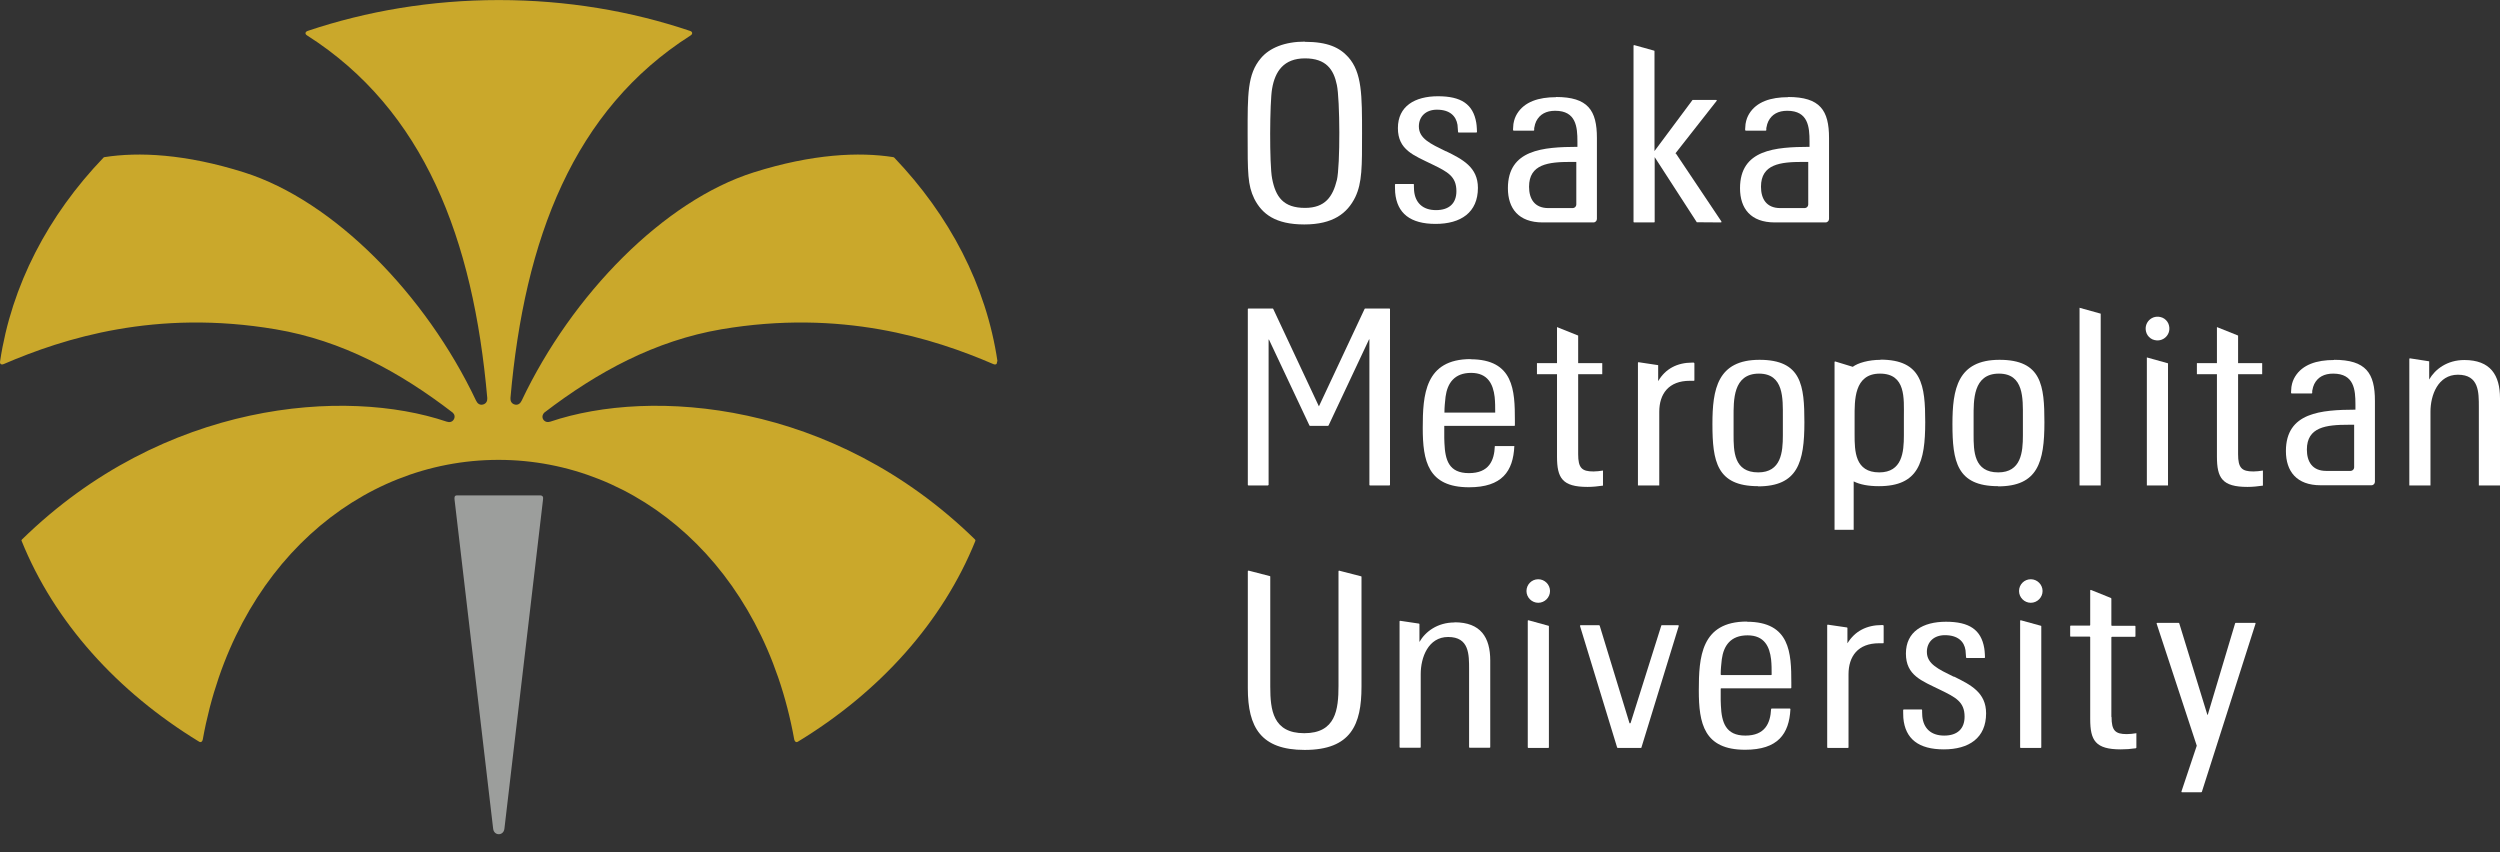 <svg width="132" height="45" viewBox="0 0 132 45" fill="none" xmlns="http://www.w3.org/2000/svg">
<rect x="0" y="0" width="132" height="45" fill="#333333" stroke="none"/>
<path d="M52.668 19.086C52.075 15.056 50.123 11.365 47.22 8.326C47.2 8.306 47.191 8.306 47.161 8.296C45.365 8.015 42.898 8.122 39.791 9.103C35.061 10.598 30.205 15.541 27.544 21.154C27.476 21.3 27.35 21.407 27.175 21.358C27.001 21.31 26.942 21.164 26.952 21.018C27.69 12.608 30.283 5.801 36.469 1.868C36.586 1.79 36.566 1.673 36.44 1.634C33.332 0.586 29.924 0.003 26.34 0.003C22.766 0.003 19.358 0.586 16.24 1.634C16.114 1.683 16.085 1.79 16.211 1.868C22.397 5.81 24.99 12.608 25.728 21.018C25.738 21.164 25.68 21.31 25.505 21.358C25.33 21.407 25.204 21.3 25.136 21.154C22.475 15.541 17.619 10.598 12.89 9.103C9.782 8.122 7.316 8.015 5.519 8.296C5.49 8.296 5.48 8.306 5.461 8.326C2.547 11.365 0.605 15.056 0.003 19.086C-0.016 19.212 0.061 19.28 0.197 19.222C3.383 17.852 8.228 16.318 14.551 17.386C18.066 17.979 21.096 19.63 23.903 21.786C24 21.873 24.039 22.009 23.961 22.145C23.873 22.291 23.728 22.31 23.582 22.262C18.26 20.465 8.665 21.145 1.159 28.486C1.129 28.516 1.129 28.525 1.139 28.554C2.868 32.837 6.179 36.518 10.511 39.159C10.608 39.218 10.685 39.159 10.705 39.052C12.356 29.875 18.96 24.281 26.321 24.281C33.672 24.281 40.286 29.875 41.937 39.052C41.966 39.159 42.034 39.218 42.131 39.159C46.462 36.528 49.774 32.837 51.502 28.554C51.502 28.535 51.502 28.516 51.483 28.486C43.976 21.145 34.381 20.465 29.059 22.262C28.914 22.31 28.768 22.281 28.681 22.145C28.603 22.009 28.651 21.873 28.739 21.786C31.555 19.63 34.585 17.988 38.091 17.386C44.413 16.318 49.259 17.852 52.444 19.222C52.58 19.28 52.658 19.222 52.639 19.086H52.668Z" fill="#CAA82B"/>
<path d="M28.525 26.156H24.145C23.99 26.156 23.99 26.243 24 26.379L26.039 43.763C26.088 44.141 26.583 44.141 26.632 43.763L28.671 26.379C28.69 26.253 28.671 26.166 28.525 26.156Z" fill="#9C9E9C"/>
<path d="M119.084 32.886H118.045L118.016 32.906L116.569 37.742C116.569 37.742 116.559 37.742 116.549 37.742L115.063 32.906L115.034 32.886H113.898C113.898 32.886 113.859 32.906 113.869 32.925L115.986 39.364V39.383L115.18 41.791C115.18 41.811 115.18 41.83 115.209 41.83H116.229L116.258 41.811L119.094 32.925C119.094 32.925 119.094 32.886 119.065 32.886H119.084Z" fill="white"/>
<path d="M103.157 35.731C102.351 35.333 101.739 35.061 101.739 34.42C101.739 33.896 102.108 33.537 102.691 33.537C103.371 33.537 103.711 33.867 103.779 34.333C103.788 34.459 103.808 34.712 103.808 34.712C103.808 34.731 103.827 34.741 103.837 34.741H104.779C104.779 34.741 104.808 34.731 104.808 34.712C104.808 34.712 104.798 34.382 104.769 34.226C104.604 33.245 103.973 32.828 102.749 32.828C101.526 32.828 100.632 33.352 100.632 34.508C100.632 35.663 101.467 35.945 102.439 36.421C103.254 36.819 103.73 37.052 103.73 37.839C103.73 38.47 103.361 38.839 102.652 38.839C101.943 38.839 101.555 38.441 101.497 37.819C101.487 37.713 101.487 37.489 101.487 37.489C101.487 37.47 101.477 37.46 101.458 37.46H100.516C100.516 37.46 100.487 37.47 100.487 37.489C100.487 37.489 100.487 37.79 100.496 37.907C100.593 39.014 101.302 39.567 102.633 39.567C103.963 39.567 104.866 38.965 104.866 37.664C104.866 36.567 104.06 36.159 103.167 35.722L103.157 35.731Z" fill="white"/>
<path d="M70.712 30.128C70.712 30.128 70.673 30.137 70.673 30.157V36.207C70.673 37.469 70.527 38.713 68.866 38.713C67.206 38.713 67.07 37.479 67.07 36.256V30.448C67.07 30.448 67.07 30.419 67.05 30.419L65.924 30.128C65.924 30.128 65.885 30.137 65.885 30.157V36.343C65.885 38.402 66.575 39.596 68.886 39.596C71.343 39.596 71.887 38.246 71.887 36.265V30.458C71.887 30.458 71.887 30.429 71.867 30.429L70.731 30.137L70.712 30.128Z" fill="white"/>
<path d="M92.232 32.818C89.804 32.818 89.697 34.721 89.697 36.459C89.697 38.198 89.969 39.587 92.144 39.587C93.873 39.587 94.466 38.751 94.534 37.45C94.534 37.431 94.524 37.411 94.504 37.411H93.543C93.543 37.411 93.514 37.421 93.514 37.44C93.475 38.188 93.193 38.839 92.154 38.839C91.115 38.839 90.901 38.14 90.863 37.256C90.863 37.256 90.863 37.12 90.853 36.984C90.853 36.867 90.853 36.576 90.853 36.372C90.853 36.353 90.863 36.343 90.882 36.343H94.553C94.553 36.343 94.582 36.333 94.582 36.314V36.052C94.582 34.478 94.524 32.828 92.232 32.828V32.818ZM93.494 35.644H90.882C90.882 35.644 90.853 35.624 90.853 35.615C90.853 35.333 90.882 35.071 90.911 34.809C91.008 34.09 91.377 33.546 92.271 33.546C93.164 33.546 93.436 34.148 93.514 34.818C93.543 35.09 93.543 35.352 93.543 35.615C93.543 35.634 93.533 35.644 93.514 35.644H93.494Z" fill="white"/>
<path d="M76.801 32.866C75.897 32.866 75.256 33.352 74.946 33.896V32.954C74.946 32.954 74.936 32.925 74.916 32.925L73.936 32.779C73.936 32.779 73.897 32.779 73.897 32.808C73.897 32.992 73.897 33.993 73.897 34.42V39.451C73.897 39.451 73.907 39.48 73.926 39.48H74.984C74.984 39.48 75.014 39.47 75.014 39.451V35.586C75.014 34.712 75.412 33.633 76.461 33.633C77.578 33.633 77.568 34.556 77.568 35.343V39.451C77.568 39.451 77.578 39.48 77.597 39.48H78.655C78.655 39.48 78.685 39.47 78.685 39.451V34.877C78.685 33.653 78.18 32.857 76.801 32.857V32.866Z" fill="white"/>
<path d="M88.61 33.012H87.745C87.745 33.012 87.716 33.012 87.716 33.032L86.094 38.179C86.094 38.179 86.046 38.208 86.036 38.179L84.463 33.032C84.463 33.032 84.443 33.012 84.434 33.012H83.453C83.453 33.012 83.414 33.032 83.424 33.051L85.385 39.47C85.385 39.47 85.405 39.49 85.415 39.49H86.638C86.638 39.49 86.667 39.49 86.667 39.47L88.639 33.051C88.639 33.051 88.639 33.012 88.61 33.012Z" fill="white"/>
<path d="M111.48 37.858V33.653C111.48 33.653 111.49 33.624 111.509 33.624H112.723C112.723 33.624 112.752 33.614 112.752 33.595V33.071C112.752 33.071 112.742 33.041 112.723 33.041H111.509C111.509 33.041 111.48 33.032 111.48 33.012V31.604L111.46 31.575L110.402 31.148C110.402 31.148 110.363 31.148 110.363 31.177V33.002C110.363 33.002 110.353 33.032 110.334 33.032H109.334C109.334 33.032 109.305 33.041 109.305 33.061V33.585C109.305 33.585 109.314 33.614 109.334 33.614H110.334C110.334 33.614 110.363 33.624 110.363 33.644V37.965C110.363 39.092 110.635 39.567 111.975 39.567C112.237 39.567 112.509 39.548 112.772 39.509L112.801 39.48V38.713C112.616 38.742 112.451 38.761 112.296 38.761C111.684 38.761 111.49 38.577 111.49 37.849L111.48 37.858Z" fill="white"/>
<path d="M80.704 32.75C80.704 32.75 80.666 32.75 80.666 32.779V39.461C80.666 39.461 80.675 39.49 80.695 39.49H81.753C81.753 39.49 81.782 39.48 81.782 39.461V33.07C81.782 33.07 81.782 33.041 81.763 33.041L80.704 32.75Z" fill="white"/>
<path d="M81.219 30.584C80.87 30.584 80.598 30.866 80.598 31.206C80.598 31.546 80.879 31.827 81.219 31.827C81.559 31.827 81.841 31.546 81.841 31.206C81.841 30.866 81.559 30.584 81.219 30.584Z" fill="white"/>
<path d="M106.702 32.75C106.702 32.75 106.663 32.75 106.663 32.779V39.461C106.663 39.461 106.673 39.49 106.692 39.49H107.751C107.751 39.49 107.78 39.48 107.78 39.461V33.07C107.78 33.07 107.78 33.041 107.76 33.041L106.702 32.75Z" fill="white"/>
<path d="M107.226 30.584C106.877 30.584 106.605 30.866 106.605 31.206C106.605 31.546 106.886 31.827 107.226 31.827C107.566 31.827 107.848 31.546 107.848 31.206C107.848 30.866 107.566 30.584 107.226 30.584Z" fill="white"/>
<path d="M99.438 33.003H99.35C98.554 33.003 97.933 33.333 97.554 33.954H97.544V33.158C97.544 33.158 97.534 33.129 97.515 33.129L96.515 32.983C96.515 32.983 96.476 32.983 96.476 33.012C96.476 33.187 96.476 34.051 96.476 34.314V39.461C96.476 39.461 96.486 39.49 96.505 39.49H97.573C97.573 39.49 97.602 39.48 97.602 39.461V35.605C97.602 34.654 98.098 33.964 99.214 33.964H99.234H99.428C99.448 33.964 99.457 33.954 99.457 33.935V33.041C99.457 33.041 99.448 33.012 99.428 33.012L99.438 33.003Z" fill="white"/>
<path d="M68.895 2.198C67.837 2.198 67.031 2.528 66.575 3.072C65.856 3.917 65.875 4.995 65.875 7.073C65.875 9.151 65.875 9.763 66.225 10.492C66.633 11.298 67.342 11.851 68.866 11.851C70.391 11.851 71.139 11.259 71.556 10.414C71.925 9.647 71.916 8.773 71.916 7.063C71.916 5.034 71.916 3.83 71.187 3.014C70.731 2.509 70.1 2.208 68.895 2.208V2.198ZM70.585 9.511C70.372 10.375 69.974 10.977 68.905 10.977C67.759 10.977 67.351 10.394 67.167 9.423C67.021 8.695 67.041 5.374 67.167 4.684C67.322 3.762 67.788 3.082 68.905 3.082C70.022 3.082 70.42 3.674 70.585 4.48C70.75 5.228 70.77 8.734 70.585 9.52V9.511Z" fill="white"/>
<path d="M76.334 7.986C75.528 7.588 74.916 7.316 74.916 6.675C74.916 6.151 75.286 5.791 75.868 5.791C76.548 5.791 76.878 6.122 76.956 6.588C76.966 6.714 76.985 6.966 76.985 6.966C76.985 6.986 77.004 6.996 77.014 6.996H77.956C77.956 6.996 77.985 6.986 77.985 6.966C77.985 6.966 77.976 6.636 77.947 6.481C77.781 5.5 77.15 5.082 75.927 5.082C74.703 5.082 73.809 5.607 73.809 6.763C73.809 7.918 74.645 8.2 75.616 8.676C76.431 9.074 76.898 9.307 76.898 10.094C76.898 10.725 76.529 11.094 75.82 11.094C75.111 11.094 74.722 10.696 74.664 10.074C74.654 9.967 74.654 9.744 74.654 9.744C74.654 9.725 74.645 9.715 74.625 9.715H73.683C73.683 9.715 73.654 9.725 73.654 9.744C73.654 9.744 73.654 10.045 73.664 10.162C73.761 11.269 74.47 11.822 75.8 11.822C77.131 11.822 78.034 11.22 78.034 9.919C78.034 8.831 77.228 8.413 76.334 7.976V7.986Z" fill="white"/>
<path d="M88.474 8.122V8.083L90.639 5.325C90.659 5.306 90.639 5.276 90.61 5.276H89.367L87.357 7.976V2.703C87.357 2.703 87.357 2.674 87.337 2.674L86.289 2.382C86.289 2.382 86.25 2.382 86.25 2.412V11.715C86.25 11.715 86.26 11.744 86.279 11.744H87.337C87.337 11.744 87.367 11.735 87.367 11.715V8.297L89.591 11.735H89.62L90.863 11.744C90.892 11.744 90.901 11.715 90.892 11.696L88.493 8.112L88.474 8.122Z" fill="white"/>
<path d="M82.161 5.131C81.239 5.131 80.491 5.373 80.102 6.005C80.015 6.15 79.947 6.306 79.908 6.548C79.898 6.646 79.889 6.811 79.889 6.811V6.84C79.889 6.84 79.889 6.859 79.889 6.869C79.889 6.869 79.908 6.898 79.918 6.898H80.976C80.976 6.898 81.005 6.888 81.005 6.869C81.005 6.869 81.005 6.82 81.005 6.782C81.005 6.762 81.005 6.743 81.015 6.723C81.035 6.607 81.064 6.5 81.112 6.403C81.297 6.034 81.637 5.849 82.113 5.849C83.22 5.849 83.288 6.704 83.288 7.471V7.753C81.481 7.762 79.617 7.889 79.617 9.938C79.617 11.006 80.18 11.744 81.452 11.744H84.133C84.239 11.744 84.317 11.657 84.317 11.559V7.287C84.317 5.83 83.851 5.121 82.151 5.121L82.161 5.131ZM83.229 10.802C83.229 10.899 83.142 10.987 83.045 10.987H81.753C81.015 10.987 80.734 10.491 80.734 9.86C80.734 8.666 81.753 8.549 82.938 8.549H83.229V10.792V10.802Z" fill="white"/>
<path d="M94.417 5.131C93.494 5.131 92.747 5.373 92.358 6.005C92.271 6.15 92.203 6.306 92.164 6.548C92.154 6.646 92.144 6.811 92.144 6.811V6.84C92.144 6.84 92.144 6.859 92.144 6.869C92.144 6.869 92.164 6.898 92.174 6.898H93.232C93.232 6.898 93.261 6.888 93.261 6.869C93.261 6.869 93.261 6.82 93.261 6.782C93.261 6.762 93.261 6.743 93.271 6.723C93.29 6.607 93.32 6.5 93.368 6.403C93.553 6.034 93.892 5.849 94.368 5.849C95.475 5.849 95.543 6.704 95.543 7.471V7.753C93.737 7.762 91.873 7.889 91.873 9.938C91.873 11.006 92.436 11.744 93.708 11.744H96.388C96.495 11.744 96.573 11.657 96.573 11.559V7.287C96.573 5.83 96.107 5.121 94.407 5.121L94.417 5.131ZM95.475 10.802C95.475 10.899 95.388 10.987 95.291 10.987H93.999C93.261 10.987 92.98 10.491 92.98 9.86C92.98 8.666 93.999 8.549 95.184 8.549H95.475V10.792V10.802Z" fill="white"/>
<path d="M92.824 25.67C90.639 25.67 90.416 24.349 90.416 22.388C90.416 20.552 90.678 18.998 92.902 18.998C95.126 18.998 95.272 20.358 95.272 22.3C95.272 24.408 94.922 25.68 92.824 25.68V25.67ZM94.135 22.009C94.135 21.048 94.194 19.727 92.873 19.727C91.494 19.727 91.533 21.145 91.533 22.038V22.951C91.533 23.815 91.542 24.942 92.834 24.942C94.048 24.942 94.135 23.864 94.135 22.99V22.009Z" fill="white"/>
<path d="M105.498 25.67C103.313 25.67 103.089 24.349 103.089 22.388C103.089 20.552 103.352 18.998 105.575 18.998C107.799 18.998 107.945 20.358 107.945 22.3C107.945 24.408 107.595 25.68 105.498 25.68V25.67ZM106.809 22.009C106.809 21.048 106.867 19.727 105.546 19.727C104.167 19.727 104.206 21.145 104.206 22.038V22.951C104.206 23.815 104.216 24.942 105.507 24.942C106.721 24.942 106.809 23.864 106.809 22.99V22.009Z" fill="white"/>
<path d="M99.292 18.999C98.661 18.999 98.098 19.164 97.826 19.368L96.903 19.086C96.903 19.086 96.864 19.086 96.864 19.115V27.972C96.864 27.972 97.865 27.972 97.874 27.972V25.418C98.204 25.583 98.641 25.67 99.205 25.67C101.302 25.67 101.652 24.398 101.652 22.291C101.652 20.349 101.487 18.989 99.282 18.989L99.292 18.999ZM100.525 22.009V22.99C100.525 23.864 100.438 24.942 99.224 24.942C97.942 24.942 97.923 23.816 97.923 22.951V22.038C97.923 21.155 97.884 19.727 99.263 19.727C100.642 19.727 100.525 21.048 100.525 22.009Z" fill="white"/>
<path d="M77.655 18.96C75.227 18.96 75.121 20.863 75.121 22.601C75.121 24.34 75.392 25.728 77.568 25.728C79.306 25.728 79.898 24.884 79.957 23.553H78.927C78.898 24.311 78.626 24.981 77.558 24.981C76.49 24.981 76.305 24.281 76.266 23.398C76.266 23.398 76.266 23.262 76.257 23.126C76.257 23 76.257 22.679 76.257 22.485H79.957C79.976 22.485 79.986 22.475 79.986 22.456V22.194C79.986 20.62 79.928 18.969 77.636 18.969L77.655 18.96ZM78.947 21.786H76.266C76.266 21.494 76.296 21.222 76.325 20.95C76.422 20.232 76.791 19.688 77.675 19.688C78.558 19.688 78.84 20.29 78.918 20.96C78.947 21.242 78.947 21.514 78.947 21.786Z" fill="white"/>
<path d="M118.171 23.99V19.756H119.443V19.174H118.171V17.717L117.054 17.27V19.174H115.996V19.756H117.054V24.107C117.054 25.233 117.326 25.709 118.666 25.709C118.938 25.709 119.22 25.68 119.482 25.641V24.845C119.298 24.874 119.133 24.893 118.977 24.893C118.365 24.893 118.171 24.709 118.171 23.981V23.99Z" fill="white"/>
<path d="M114.471 19.183L113.354 18.872V25.631H114.471V19.183Z" fill="white"/>
<path d="M114.18 16.775C113.636 16.552 113.121 17.066 113.344 17.61C113.403 17.746 113.519 17.863 113.655 17.921C114.199 18.144 114.714 17.63 114.49 17.086C114.432 16.95 114.316 16.833 114.18 16.775Z" fill="white"/>
<path d="M110.917 25.632V16.561L109.8 16.251V25.632H110.917Z" fill="white"/>
<path d="M123.24 19.008C122.318 19.008 121.57 19.251 121.182 19.882C121.094 20.028 121.026 20.183 120.987 20.426C120.978 20.523 120.968 20.688 120.968 20.688V20.717C120.968 20.717 120.968 20.737 120.968 20.747C120.968 20.747 120.987 20.776 120.997 20.776H122.056C122.056 20.776 122.085 20.766 122.085 20.747C122.085 20.747 122.085 20.698 122.085 20.659C122.085 20.64 122.085 20.62 122.094 20.601C122.114 20.484 122.143 20.378 122.192 20.28C122.376 19.911 122.716 19.727 123.192 19.727C124.299 19.727 124.367 20.581 124.367 21.349V21.63C122.561 21.64 120.696 21.766 120.696 23.815C120.696 24.884 121.259 25.622 122.531 25.622H125.212C125.319 25.622 125.396 25.534 125.396 25.437V21.164C125.396 19.707 124.93 18.998 123.231 18.998L123.24 19.008ZM124.299 24.68C124.299 24.777 124.212 24.864 124.114 24.864H122.823C122.085 24.864 121.803 24.369 121.803 23.738C121.803 22.543 122.823 22.427 124.008 22.427H124.299V24.67V24.68Z" fill="white"/>
<path d="M130.116 19.009C129.213 19.009 128.572 19.494 128.261 20.038V19.077L127.251 18.921C127.251 18.921 127.212 18.921 127.212 18.95C127.212 19.135 127.212 20.135 127.212 20.562V25.632H128.329V21.738C128.329 20.863 128.727 19.785 129.776 19.785C130.893 19.785 130.883 20.708 130.883 21.495V25.632H132V21.029C132 19.805 131.495 19.009 130.116 19.009Z" fill="white"/>
<path d="M89.445 19.145H89.357C88.551 19.145 87.93 19.475 87.551 20.125V19.28L86.522 19.125C86.522 19.125 86.483 19.125 86.483 19.154C86.483 19.329 86.483 20.193 86.483 20.456V25.632H87.609V21.747C87.609 20.796 88.105 20.106 89.221 20.106H89.241H89.435C89.454 20.106 89.464 20.096 89.464 20.077V19.183C89.464 19.183 89.454 19.154 89.435 19.154L89.445 19.145Z" fill="white"/>
<path d="M73.392 16.318V25.602C73.392 25.602 73.382 25.631 73.363 25.631H72.333C72.333 25.631 72.304 25.622 72.304 25.602V17.921C72.304 17.921 72.294 17.911 72.285 17.921L70.148 22.465C70.148 22.465 70.129 22.485 70.119 22.485H69.168C69.168 22.485 69.148 22.485 69.138 22.465L67.002 17.93H66.982V25.602C66.982 25.602 66.963 25.631 66.944 25.631H65.914C65.914 25.631 65.885 25.622 65.885 25.602V16.318C65.885 16.318 65.895 16.289 65.914 16.289H67.196C67.196 16.289 67.216 16.289 67.225 16.308L69.634 21.446H69.643L72.052 16.308C72.052 16.308 72.071 16.289 72.081 16.289H73.363C73.363 16.289 73.392 16.299 73.392 16.318Z" fill="white"/>
<path d="M83.327 23.99V19.756H84.599V19.174H83.327V17.717L82.21 17.27V19.174H81.151V19.756H82.21V24.107C82.21 25.233 82.482 25.709 83.822 25.709C84.094 25.709 84.375 25.68 84.638 25.641V24.845C84.453 24.874 84.288 24.893 84.133 24.893C83.521 24.893 83.327 24.709 83.327 23.981V23.99Z" fill="white"/>
</svg>
